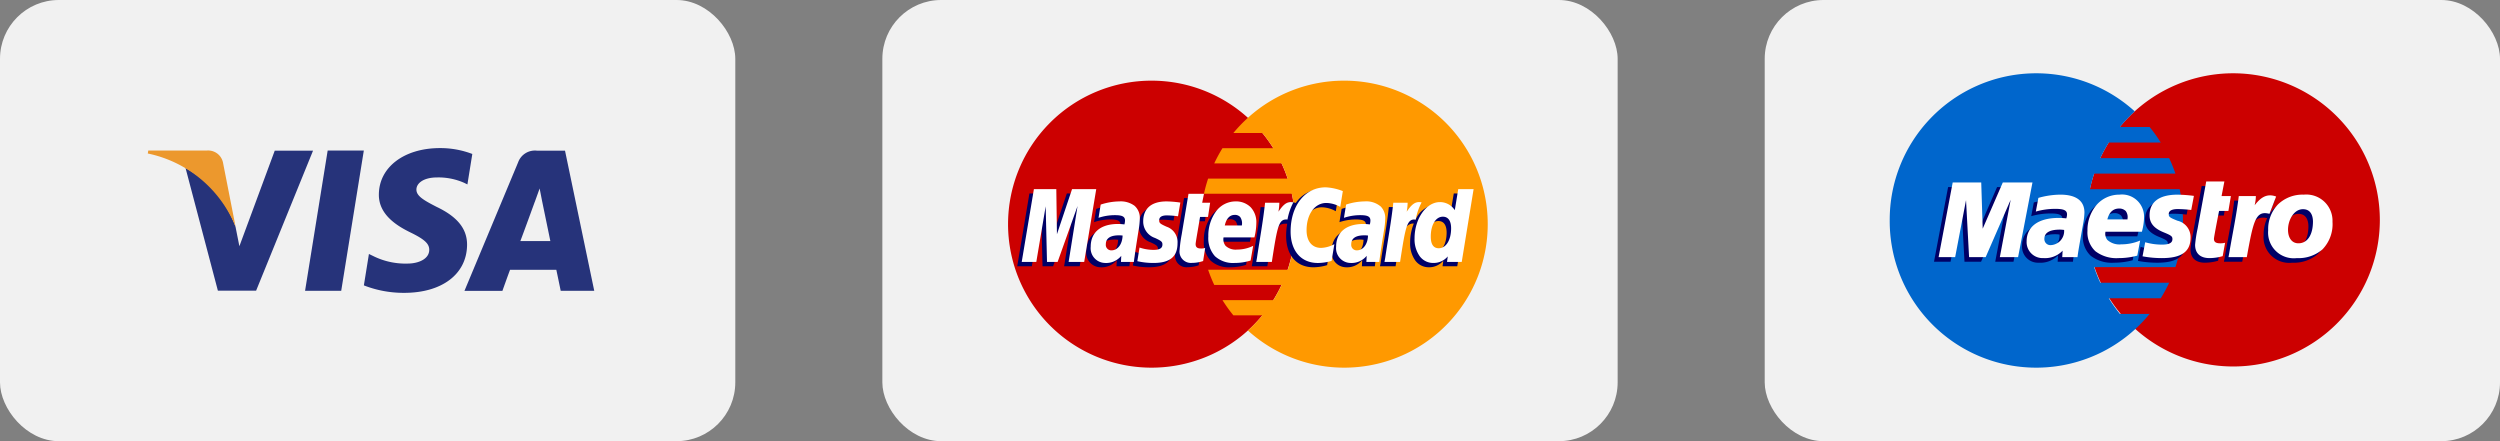 <svg xmlns="http://www.w3.org/2000/svg" width="170" height="30" viewBox="0 0 170 30">
  <rect x="0" y="0" width="170" height="30" fill="#808080" stroke="none"/>
  <g id="Card_Icons" data-name="Card Icons" transform="translate(-590 -3094)">
    <g id="Maestro-light" transform="translate(710 3094)">
      <rect id="Rectangle-2" data-name="Rectangle" width="50" height="30" rx="4" fill="#f1f1f1"/>
      <path id="Fill_356" data-name="Fill 356" d="M19.939,10.008A9.969,9.969,0,1,1,9.969,0a9.988,9.988,0,0,1,9.97,10.008" transform="translate(21.89 4.983)" fill="#c00"/>
      <path id="Fill_357" data-name="Fill 357" d="M15.656,16.364A9.935,9.935,0,0,1,14.9,15.3H18.43A9.948,9.948,0,0,0,19,14.244H14.323a9.955,9.955,0,0,1-.422-1.06h5.525a10.118,10.118,0,0,0,.289-5.3h-6.1a9.991,9.991,0,0,1,.289-1.06h5.524A10.086,10.086,0,0,0,19,5.77h-4.68A10.143,10.143,0,0,1,14.9,4.71h3.531a10.114,10.114,0,0,0-.759-1.059H15.658a10.083,10.083,0,0,1,1.006-1.059A9.962,9.962,0,0,0,0,10.008a9.961,9.961,0,0,0,17.671,6.356H15.656" transform="translate(8.501 4.983)" fill="#06c"/>
      <path id="Fill_359" data-name="Fill 359" d="M2.124,4.315h-.01A2.344,2.344,0,0,1,.535,3.845,1.745,1.745,0,0,1,0,2.464,2.651,2.651,0,0,1,.617.7,2.045,2.045,0,0,1,2.172,0,1.5,1.5,0,0,1,3.848,1.5,3.907,3.907,0,0,1,3.7,2.523H1.224a.666.666,0,0,0,.129.556,1.221,1.221,0,0,0,.949.3,3.27,3.27,0,0,0,1.279-.257L3.387,4.148A4.861,4.861,0,0,1,2.124,4.315ZM2.145.945c-.4,0-.678.263-.792.74h1.37c0-.009,0-.023,0-.041a.691.691,0,0,0-.119-.527A.609.609,0,0,0,2.145.945Z" transform="translate(21.636 13.549)" fill="#006"/>
      <path id="Fill_360" data-name="Fill 360" d="M.478,1.406c0,.524.294.887.963,1.156.511.21.591.271.591.459,0,.26-.226.379-.727.376A4.126,4.126,0,0,1,.179,3.236L0,4.193a7.137,7.137,0,0,0,1.314.122c1.334,0,1.951-.439,1.951-1.387a1.144,1.144,0,0,0-.891-1.155c-.53-.213-.592-.258-.592-.451,0-.226.21-.34.619-.34a8.111,8.111,0,0,1,.91.062L3.492.082A9.769,9.769,0,0,0,2.377,0C.963,0,.474.639.478,1.406" transform="translate(25.382 13.55)" fill="#006"/>
      <path id="Fill_361" data-name="Fill 361" d="M1.139,4.315A1.087,1.087,0,0,1,0,3.183c0-1.017.8-1.6,2.19-1.6a4.68,4.68,0,0,1,.509.031.9.9,0,0,0,.049-.268c0-.277-.217-.38-.8-.38a4.8,4.8,0,0,0-1.322.184L.8.221A5.626,5.626,0,0,1,2.293,0C3.365,0,3.932.42,3.932,1.215a4.608,4.608,0,0,1-.1.823c-.013.082-.048.28-.093.531-.1.566-.255,1.42-.277,1.678H2.423l.025-.436A1.652,1.652,0,0,1,1.139,4.315ZM2.272,2.378c-.707,0-1.066.212-1.066.629a.405.405,0,0,0,.448.425A.958.958,0,0,0,2.55,2.4,2.452,2.452,0,0,0,2.272,2.378Z" transform="translate(17.498 13.549)" fill="#006"/>
      <path id="Fill_362" data-name="Fill 362" d="M1.875,5.078a3.215,3.215,0,0,1-.892.134C.349,5.212,0,4.887,0,4.306a8.679,8.679,0,0,1,.17-1.1C.207,3,.757,0,.757,0H1.991L1.8.993h.633L2.265,2.005H1.63S1.281,3.764,1.281,3.9c0,.213.129.306.424.306a1.184,1.184,0,0,0,.335-.039l-.164.913" transform="translate(28.955 12.652)" fill="#006"/>
      <path id="Fill_363" data-name="Fill 363" d="M4.651,4.322A1.747,1.747,0,0,1,2.7,2.438a2.7,2.7,0,0,1,.239-1.146,1.24,1.24,0,0,0-.281-.035c-.532,0-.881.442-1.1,1.392-.1.416-.189.927-.312,1.605H0l.053-.279C.124,3.549.2,3.116.281,2.7.437,1.844.6.962.7.1H1.862V.829c.063-.073.126-.152.128-.156A1.4,1.4,0,0,1,3.042,0a1.19,1.19,0,0,1,.41.079L3.1,1a2.318,2.318,0,0,1,2.021-1A1.782,1.782,0,0,1,7.073,1.851a2.463,2.463,0,0,1-.684,1.879A2.484,2.484,0,0,1,4.651,4.322ZM5.063,1c-.607,0-1.015.724-1.015,1.4,0,.558.273.919.7.919h.012c.608,0,.986-.571.986-1.489C5.741,1.576,5.675,1,5.063,1Z" transform="translate(31.226 13.542)" fill="#006"/>
      <path id="Fill_364" data-name="Fill 364" d="M5.406,5.074H4.164l.738-3.9-1.7,3.9H2.073L1.866,1.2l-.74,3.878H0L.959,0H2.9L3.06,2.829,4.289,0h2.1L5.406,5.074" transform="translate(11.512 12.722)" fill="#006"/>
      <path id="Fill_366" data-name="Fill 366" d="M2.124,4.315h-.01A2.343,2.343,0,0,1,.535,3.844,1.745,1.745,0,0,1,0,2.464,2.651,2.651,0,0,1,.617.7,2.045,2.045,0,0,1,2.172,0,1.5,1.5,0,0,1,3.848,1.5,3.933,3.933,0,0,1,3.7,2.523H1.224a.665.665,0,0,0,.129.556,1.22,1.22,0,0,0,.949.3,3.264,3.264,0,0,0,1.279-.258L3.387,4.147A4.843,4.843,0,0,1,2.124,4.315ZM2.145.945c-.4,0-.678.263-.793.74h1.37c0-.009,0-.023,0-.041a.691.691,0,0,0-.118-.527A.608.608,0,0,0,2.145.945Z" transform="translate(21.948 13.236)" fill="#fff"/>
      <path id="Fill_367" data-name="Fill 367" d="M.478,1.406c0,.524.294.887.962,1.156.511.21.592.271.592.458,0,.261-.226.38-.727.377A4.13,4.13,0,0,1,.18,3.236L0,4.192a7.127,7.127,0,0,0,1.314.122c1.334,0,1.951-.439,1.951-1.387a1.144,1.144,0,0,0-.891-1.155c-.53-.212-.592-.259-.592-.451,0-.226.21-.341.619-.341a8.123,8.123,0,0,1,.91.062L3.492.083A9.628,9.628,0,0,0,2.377,0C.963,0,.474.639.478,1.406" transform="translate(25.693 13.237)" fill="#fff"/>
      <path id="Fill_368" data-name="Fill 368" d="M1.14,4.314A1.087,1.087,0,0,1,0,3.182c0-1.017.8-1.6,2.19-1.6a4.93,4.93,0,0,1,.509.031.89.89,0,0,0,.049-.267c0-.277-.217-.38-.8-.38a4.8,4.8,0,0,0-1.322.185L.8.22A5.628,5.628,0,0,1,2.293,0C3.365,0,3.932.42,3.932,1.215a4.912,4.912,0,0,1-.1.823c-.012.08-.047.272-.091.514-.1.571-.258,1.434-.279,1.695H2.423l.025-.436A1.655,1.655,0,0,1,1.14,4.314ZM2.272,2.378c-.707,0-1.065.211-1.065.628a.41.41,0,0,0,.447.426A.957.957,0,0,0,2.55,2.4,2.337,2.337,0,0,0,2.272,2.378Z" transform="translate(17.81 13.236)" fill="#fff"/>
      <path id="Fill_369" data-name="Fill 369" d="M1.875,5.078a3.211,3.211,0,0,1-.892.134C.348,5.213,0,4.887,0,4.306a8.675,8.675,0,0,1,.17-1.1C.207,3,.757,0,.757,0H1.991L1.8.992h.633L2.265,2.005H1.63S1.281,3.764,1.281,3.9c0,.214.129.306.424.306a1.179,1.179,0,0,0,.335-.038l-.165.913" transform="translate(29.267 12.339)" fill="#fff"/>
      <path id="Fill_370" data-name="Fill 370" d="M1.953,4.315A1.747,1.747,0,0,1,0,2.431,2.437,2.437,0,0,1,.659.672,2.4,2.4,0,0,1,2.419,0,1.782,1.782,0,0,1,4.374,1.845,2.464,2.464,0,0,1,3.69,3.724,2.483,2.483,0,0,1,1.953,4.315ZM2.364.989c-.607,0-1.015.724-1.015,1.4,0,.558.273.919.7.919h.011c.608,0,.986-.571.986-1.49C3.042,1.569,2.976.989,2.364.989Z" transform="translate(34.236 13.236)" fill="#fff"/>
      <path id="Fill_371" data-name="Fill 371" d="M.7.046C.547,1.33.269,2.632.052,3.918L0,4.2H1.246c.449-2.485.6-3.193,1.541-2.944L3.24.079c-.657-.242-1.079.1-1.461.595A2.909,2.909,0,0,0,1.862.046H.7" transform="translate(31.537 13.285)" fill="#fff"/>
      <path id="Fill_372" data-name="Fill 372" d="M5.406,5.074H4.165l.737-3.9-1.7,3.9H2.073L1.866,1.2l-.74,3.878H0L.959,0H2.9L3,3.141,4.366,0H6.384L5.406,5.074" transform="translate(11.824 12.409)" fill="#fff"/>
    </g>
    <g id="MasterCard-light" transform="translate(650 3094)">
      <rect id="Rectangle-3" data-name="Rectangle" width="50" height="30" rx="4" fill="#f1f1f1"/>
      <path id="Fill_333" data-name="Fill 333" d="M19.515,9.758A9.758,9.758,0,1,1,9.758,0a9.757,9.757,0,0,1,9.757,9.758" transform="translate(8.549 5.485)" fill="#c00"/>
      <path id="Fill_334" data-name="Fill 334" d="M9.538,0A9.723,9.723,0,0,0,2.988,2.526,9.946,9.946,0,0,0,2,3.559H3.974a10.012,10.012,0,0,1,.744,1.033H1.259A9.8,9.8,0,0,0,.7,5.626H5.28a9.718,9.718,0,0,1,.413,1.033H.283A9.714,9.714,0,0,0,0,7.691H5.976A9.829,9.829,0,0,1,6.2,9.758a9.754,9.754,0,0,1-.5,3.1H.283A9.859,9.859,0,0,0,.7,13.891H5.28a9.775,9.775,0,0,1-.563,1.033H1.259A9.838,9.838,0,0,0,2,15.957H3.974a9.752,9.752,0,0,1-.986,1.033A9.758,9.758,0,1,0,9.538,0" transform="translate(21.869 5.485)" fill="#f90"/>
      <path id="Fill_336" data-name="Fill 336" d="M.968,4.185A.994.994,0,0,1,0,3.085C0,2.1.678,1.533,1.86,1.533a3.637,3.637,0,0,1,.432.031A.983.983,0,0,0,2.333,1.3c0-.267-.184-.366-.679-.366H1.622a3.5,3.5,0,0,0-1.09.182c.011-.065.141-.87.147-.9A4.178,4.178,0,0,1,1.947,0,1.5,1.5,0,0,1,3.041.353a1.122,1.122,0,0,1,.3.827,5.127,5.127,0,0,1-.086.8l-.008.048c-.092.582-.282,1.793-.308,2.089H2.058l.02-.417A1.322,1.322,0,0,1,.968,4.185ZM1.929,2.3c-.6,0-.9.206-.9.613a.371.371,0,0,0,.379.41c.43,0,.743-.414.761-1.006A1.831,1.831,0,0,0,1.929,2.3Z" transform="translate(13.863 13.99)" fill="#006"/>
      <path id="Fill_337" data-name="Fill 337" d="M4.248,4.949H3.188l.607-3.8L2.44,4.949H1.719L1.629,1.166.992,4.949H0L.828,0H2.352l.092,2.77L3.373,0H5.067L4.248,4.949" transform="translate(9.172 13.155)" fill="#006"/>
      <path id="Fill_338" data-name="Fill 338" d="M.968,4.185A1,1,0,0,1,0,3.085C0,2.1.678,1.533,1.86,1.533a3.65,3.65,0,0,1,.432.031A.983.983,0,0,0,2.333,1.3c0-.267-.184-.366-.679-.366H1.622a3.516,3.516,0,0,0-1.09.182C.542,1.056.665.3.679.215A4.139,4.139,0,0,1,1.946,0,1.5,1.5,0,0,1,3.041.353a1.122,1.122,0,0,1,.3.827,5.123,5.123,0,0,1-.086.8l-.022.143c-.1.642-.269,1.713-.293,1.994H2.058l.02-.417A1.322,1.322,0,0,1,.968,4.185ZM1.929,2.3c-.6,0-.9.206-.9.613a.371.371,0,0,0,.379.41c.43,0,.743-.414.761-1.006A1.829,1.829,0,0,0,1.929,2.3Z" transform="translate(30.551 13.99)" fill="#006"/>
      <path id="Fill_339" data-name="Fill 339" d="M1.6,4.573A2.421,2.421,0,0,1,.837,4.7.775.775,0,0,1,0,3.82,9.29,9.29,0,0,1,.146,2.747C.207,2.371.605,0,.605,0H1.658L1.535.609h.636l-.144.967H1.389c-.122.765-.3,1.719-.3,1.845,0,.208.111.3.363.3a.862.862,0,0,0,.286-.038l-.14.891" transform="translate(19.908 13.47)" fill="#006"/>
      <path id="Fill_340" data-name="Fill 340" d="M1.807,4.185H1.793A1.824,1.824,0,0,1,.455,3.728,1.825,1.825,0,0,1,0,2.389,2.8,2.8,0,0,1,.524.678,1.651,1.651,0,0,1,1.843,0,1.349,1.349,0,0,1,3.266,1.456a4.285,4.285,0,0,1-.13.99h-2.1a.7.7,0,0,0,.139.572,1,1,0,0,0,.777.255A2.488,2.488,0,0,0,3.049,3.02l-.176,1A3.6,3.6,0,0,1,1.807,4.185ZM1.791.917c-.336,0-.575.255-.672.719H2.282c0-.005,0-.013,0-.022a.745.745,0,0,0-.119-.555A.48.48,0,0,0,1.791.917Z" transform="translate(21.861 13.99)" fill="#006"/>
      <path id="Fill_341" data-name="Fill 341" d="M.4,1.363a1.175,1.175,0,0,0,.806,1.124c.429.2.5.262.5.444,0,.251-.189.364-.608.364a2.976,2.976,0,0,1-.949-.159L0,4.065a4.936,4.936,0,0,0,1.1.119c1.118,0,1.634-.426,1.634-1.345A1.1,1.1,0,0,0,1.99,1.717c-.444-.2-.5-.249-.5-.437,0-.218.176-.329.518-.329a5.852,5.852,0,0,1,.761.06L2.925.078A7.152,7.152,0,0,0,1.992,0C.808,0,.4.619.4,1.363" transform="translate(17.033 13.99)" fill="#006"/>
      <path id="Fill_342" data-name="Fill 342" d="M4.767,1.226a2.015,2.015,0,0,1,.947.267L5.887.419A3.112,3.112,0,0,0,4.723,0a2.11,2.11,0,0,0-1.73.932c-.615-.2-.868.208-1.178.618l-.275.064a2.056,2.056,0,0,0,.034-.4H.6C.468,2.456.233,3.717.048,4.964L0,5.235H1.06c.177-1.149.274-1.885.332-2.383l.4-.221c.06-.222.246-.3.62-.288a4.509,4.509,0,0,0-.075.825c0,1.317.711,2.137,1.851,2.137a3.306,3.306,0,0,0,.937-.145L5.31,4.031a2.062,2.062,0,0,1-.9.254c-.616,0-.989-.455-.989-1.206,0-1.09.554-1.853,1.345-1.853" transform="translate(25.12 12.87)" fill="#006"/>
      <path id="Fill_343" data-name="Fill 343" d="M3.325,5.019A1.131,1.131,0,0,1,2.4,4.561a1.977,1.977,0,0,1-.351-1.212A3.449,3.449,0,0,1,2.3,2.043H2.269c-.266,0-.432.163-.661.389-.067.066-.136.134-.215.206-.091.692-.2,1.471-.333,2.313H0l.049-.271c.06-.409.127-.827.192-1.23C.374,2.619.512,1.762.6.924h.973c0,.074-.013.287-.046.6a8.6,8.6,0,0,0,.9.248,1.644,1.644,0,0,1,1.34-1A1.356,1.356,0,0,1,4.78,1.43L5.016,0H6.061L5.254,4.949h-1l.05-.374A1.254,1.254,0,0,1,3.325,5.019Zm.645-3.145c-.484,0-.822.556-.822,1.352,0,.526.183.793.543.793.495,0,.84-.558.84-1.357C4.531,2.154,4.332,1.874,3.969,1.874Z" transform="translate(33.84 13.155)" fill="#006"/>
      <path id="Fill_344" data-name="Fill 344" d="M4.248,4.949H3.189l.607-3.8-1.355,3.8H1.719L1.629,1.167.992,4.949H0L.828,0H2.352l.043,3.064L3.422,0H5.067L4.248,4.949" transform="translate(9.477 12.862)" fill="#fff"/>
      <path id="Fill_345" data-name="Fill 345" d="M.967,4.185A1,1,0,0,1,0,3.085C0,2.1.678,1.534,1.86,1.534a3.537,3.537,0,0,1,.432.031A1,1,0,0,0,2.333,1.3c0-.266-.184-.365-.679-.365H1.617a3.481,3.481,0,0,0-1.085.181c.011-.065.141-.87.147-.9A4.193,4.193,0,0,1,1.947,0,1.57,1.57,0,0,1,2.984.3a1.093,1.093,0,0,1,.354.88,5.214,5.214,0,0,1-.086.8l-.007.044c-.092.583-.283,1.8-.309,2.093H2.058l.02-.417A1.322,1.322,0,0,1,.967,4.185Zm.961-1.879c-.6,0-.9.206-.9.612a.371.371,0,0,0,.38.41c.43,0,.743-.414.761-1.006A1.734,1.734,0,0,0,1.929,2.306Z" transform="translate(14.168 13.696)" fill="#fff"/>
      <path id="Fill_346" data-name="Fill 346" d="M3.55.257,3.377,1.331a2.023,2.023,0,0,0-.946-.267c-.791,0-1.346.764-1.346,1.855,0,.751.373,1.2.989,1.2a2.05,2.05,0,0,0,.9-.254L2.787,5a3.306,3.306,0,0,1-.936.145C.71,5.143,0,4.323,0,3.006,0,1.237.982,0,2.386,0A3.666,3.666,0,0,1,3.55.257" transform="translate(27.762 12.738)" fill="#fff"/>
      <path id="Fill_347" data-name="Fill 347" d="M.968,4.185A1,1,0,0,1,0,3.085C0,2.1.678,1.534,1.859,1.534a3.55,3.55,0,0,1,.432.031A1,1,0,0,0,2.332,1.3c0-.266-.184-.365-.679-.365H1.617a3.5,3.5,0,0,0-1.085.181C.542,1.055.665.3.679.215A4.166,4.166,0,0,1,1.946,0,1.5,1.5,0,0,1,3.04.353a1.121,1.121,0,0,1,.3.827,5.1,5.1,0,0,1-.086.8l-.018.113c-.1.608-.273,1.739-.3,2.024H2.058l.02-.417A1.322,1.322,0,0,1,.968,4.185Zm.96-1.879c-.6,0-.9.206-.9.612a.371.371,0,0,0,.38.41c.43,0,.743-.414.76-1.006A1.735,1.735,0,0,0,1.928,2.306Z" transform="translate(30.856 13.696)" fill="#fff"/>
      <path id="Fill_348" data-name="Fill 348" d="M1.6,4.573A2.42,2.42,0,0,1,.838,4.7.775.775,0,0,1,0,3.82,9.315,9.315,0,0,1,.146,2.747C.207,2.37.605,0,.605,0H1.658L1.535.609h.541l-.144.967H1.389c-.122.766-.3,1.719-.3,1.845,0,.208.111.3.363.3a.848.848,0,0,0,.286-.038L1.6,4.573" transform="translate(20.213 13.177)" fill="#fff"/>
      <path id="Fill_349" data-name="Fill 349" d="M1.793,4.185A1.823,1.823,0,0,1,.454,3.729,1.826,1.826,0,0,1,0,2.389,2.807,2.807,0,0,1,.523.679,1.649,1.649,0,0,1,1.842,0,1.408,1.408,0,0,1,2.879.395a1.481,1.481,0,0,1,.386,1.063,4.331,4.331,0,0,1-.13.989h-2.1a.7.7,0,0,0,.139.573,1,1,0,0,0,.776.255,2.488,2.488,0,0,0,1.1-.254l-.175,1A3.639,3.639,0,0,1,1.793,4.185Zm0-3.268c-.336,0-.575.255-.673.719H2.282c0-.006,0-.014,0-.024a.746.746,0,0,0-.119-.555A.48.48,0,0,0,1.792.917Z" transform="translate(22.166 13.696)" fill="#fff"/>
      <path id="Fill_350" data-name="Fill 350" d="M.4,1.363a1.175,1.175,0,0,0,.807,1.124c.429.2.5.261.5.444,0,.251-.189.364-.608.364a2.985,2.985,0,0,1-.949-.158L0,4.065a4.9,4.9,0,0,0,1.1.12c1.118,0,1.634-.425,1.634-1.345a1.1,1.1,0,0,0-.747-1.121c-.444-.2-.5-.249-.5-.438,0-.218.176-.33.519-.33a5.891,5.891,0,0,1,.761.061L2.925.079A7.211,7.211,0,0,0,1.992,0C.807,0,.4.619.4,1.363" transform="translate(17.338 13.696)" fill="#fff"/>
      <path id="Fill_351" data-name="Fill 351" d="M1.279,5.019a1.131,1.131,0,0,1-.928-.458A1.977,1.977,0,0,1,0,3.348C0,2.011.789.881,1.724.881a1.2,1.2,0,0,1,1.012.549L2.97,0H4.015L3.208,4.949h-1l.05-.375A1.255,1.255,0,0,1,1.279,5.019Zm.645-3.146c-.484,0-.821.556-.821,1.353,0,.526.183.793.543.793.495,0,.84-.558.84-1.356C2.485,2.154,2.286,1.873,1.924,1.873Z" transform="translate(36.19 12.862)" fill="#fff"/>
      <path id="Fill_352" data-name="Fill 352" d="M.6.043C.468,1.289.233,2.551.048,3.8L0,4.068H1.06c.379-2.461.47-2.942,1.065-2.882a3.951,3.951,0,0,1,.4-1.167C2.083-.074,1.835.177,1.51.654a3.666,3.666,0,0,0,.064-.61H.6" transform="translate(34.145 13.743)" fill="#fff"/>
      <path id="Fill_353" data-name="Fill 353" d="M.6.043C.468,1.289.232,2.551.048,3.8L0,4.068H1.06c.379-2.461.47-2.942,1.064-2.882a3.975,3.975,0,0,1,.4-1.167c-.443-.093-.691.158-1.016.635a3.649,3.649,0,0,0,.063-.61H.6" transform="translate(25.425 13.743)" fill="#fff"/>
    </g>
    <g id="Visa-light" transform="translate(590 3094)">
      <rect id="Rectangle-4" data-name="Rectangle" width="50" height="30" rx="4" fill="#f1f1f1"/>
      <path id="Fill_1" data-name="Fill 1" d="M0,9.537,1.537,0H3.995L2.458,9.537H0" transform="translate(20.745 10.236)" fill="#26337a"/>
      <path id="Fill_2" data-name="Fill 2" d="M7.374.4a6.075,6.075,0,0,0-2.2-.4c-2.43,0-4.14,1.294-4.154,3.147C1,4.518,2.238,5.283,3.17,5.738c.958.467,1.279.766,1.276,1.184-.007.639-.764.931-1.471.931a4.922,4.922,0,0,1-2.315-.5L.344,7.2,0,9.336a7.417,7.417,0,0,0,2.738.508c2.582,0,4.26-1.279,4.28-3.258C7.026,5.5,6.371,4.676,4.953,4c-.859-.442-1.386-.735-1.38-1.183,0-.4.445-.821,1.408-.821a4.31,4.31,0,0,1,1.839.366l.221.109L7.374.4" transform="translate(24.743 10.07)" fill="#26337a"/>
      <path id="Fill_3" data-name="Fill 3" d="M2.581,9.531H0L3.649.791A1.212,1.212,0,0,1,4.937,0h1.9L8.825,9.53H6.544S6.322,8.45,6.246,8.1l-1.73,0H4.511L3.1,8.1C3,8.353,2.585,9.519,2.581,9.531Zm2.2-6.051v0C4.7,3.7,4,5.63,3.8,6.146h2.04c-.094-.46-.549-2.658-.568-2.751L5.111,2.57c-.065.186-.157.438-.224.622l0,0c-.073.2-.1.28-.1.284Z" transform="translate(31.584 10.246)" fill="#26337a"/>
      <path id="Fill_4" data-name="Fill 4" d="M6.067,0,3.662,6.5,3.4,5.18a7.323,7.323,0,0,0-3.4-4L2.2,9.521l2.6,0L8.671,0h-2.6" transform="translate(12.616 10.244)" fill="#26337a"/>
      <path id="Fill_5" data-name="Fill 5" d="M4,0H.033L0,.2A8.249,8.249,0,0,1,5.971,5.187L5.11.8A1.032,1.032,0,0,0,4,0" transform="translate(10.05 10.238)" fill="#ec982d"/>
    </g>
  </g>
</svg>
